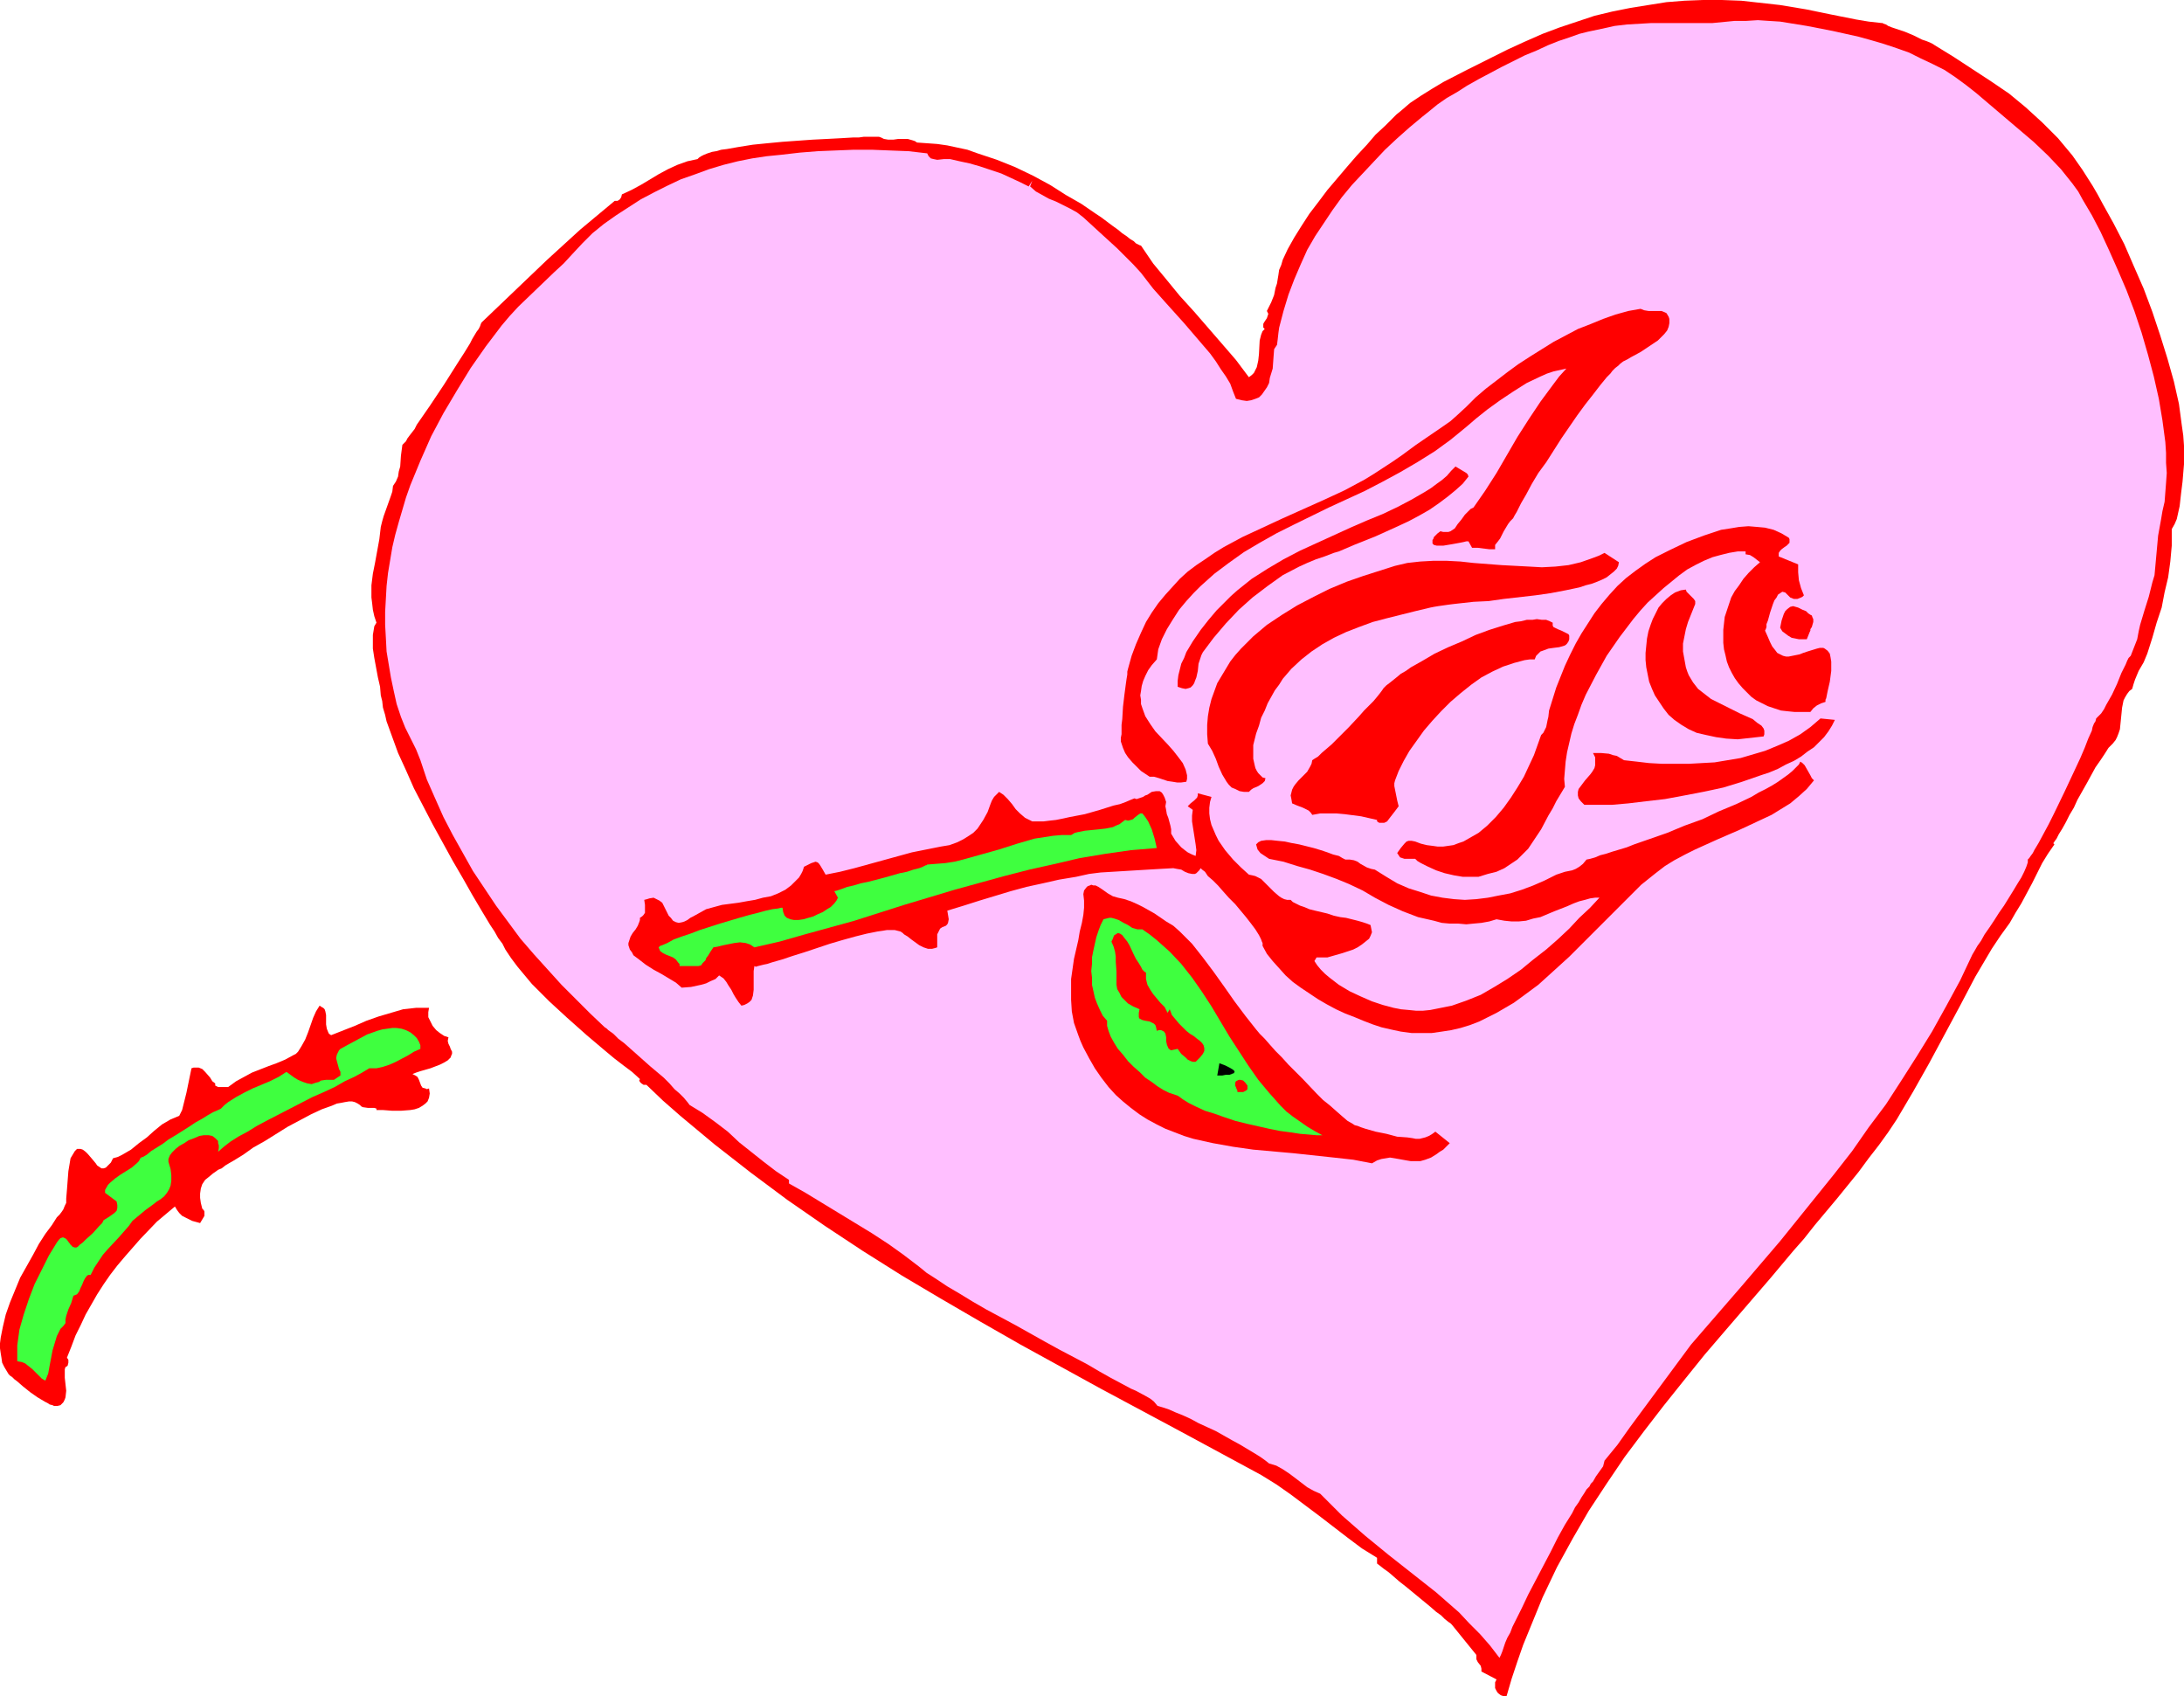 <?xml version="1.0" encoding="UTF-8" standalone="no"?>
<svg
   version="1.0"
   width="129.724mm"
   height="100.719mm"
   id="svg19"
   sodipodi:docname="Heart &amp; Rose 3.wmf"
   xmlns:inkscape="http://www.inkscape.org/namespaces/inkscape"
   xmlns:sodipodi="http://sodipodi.sourceforge.net/DTD/sodipodi-0.dtd"
   xmlns="http://www.w3.org/2000/svg"
   xmlns:svg="http://www.w3.org/2000/svg">
  <sodipodi:namedview
     id="namedview19"
     pagecolor="#ffffff"
     bordercolor="#000000"
     borderopacity="0.25"
     inkscape:showpageshadow="2"
     inkscape:pageopacity="0.0"
     inkscape:pagecheckerboard="0"
     inkscape:deskcolor="#d1d1d1"
     inkscape:document-units="mm" />
  <defs
     id="defs1">
    <pattern
       id="WMFhbasepattern"
       patternUnits="userSpaceOnUse"
       width="6"
       height="6"
       x="0"
       y="0" />
  </defs>
  <path
     style="fill:#ff0000;fill-opacity:1;fill-rule:evenodd;stroke:none"
     d="m 487.547,118.757 v 3.716 l -0.323,3.555 -0.485,3.555 -0.808,3.393 -0.646,3.393 -1.131,3.393 -0.97,3.393 -1.131,3.555 -0.808,1.939 -1.131,1.939 -0.808,1.939 -0.323,0.969 -0.323,1.131 -0.646,0.485 -0.485,0.646 -0.485,0.808 -0.323,0.646 -0.323,1.616 -0.162,1.616 -0.162,1.616 -0.162,1.616 -0.323,0.969 -0.323,0.808 -0.323,0.646 -0.646,0.808 -0.97,0.969 -0.808,1.293 -0.97,1.454 -1.131,1.616 -1.939,3.555 -2.101,3.716 -0.808,1.777 -0.97,1.616 -0.808,1.616 -0.808,1.454 -0.808,1.293 -0.485,0.969 -0.485,0.646 -0.162,0.323 h -0.162 l 0.323,0.323 -1.454,2.1 -1.293,2.1 -2.262,4.524 -2.424,4.524 -1.293,2.1 -1.293,2.262 -2.101,2.908 -1.939,2.908 -3.717,6.301 -3.394,6.463 -6.949,12.926 -3.555,6.301 -3.717,6.301 -1.939,2.908 -2.101,2.908 -2.262,2.908 -2.262,3.07 -4.848,5.978 -5.01,5.978 -2.424,3.07 -2.424,2.747 -5.01,5.978 -5.01,5.817 -5.01,5.817 -4.848,5.655 -4.686,5.817 -4.525,5.655 -4.363,5.655 -4.363,5.817 -4.04,5.978 -4.04,6.14 -3.555,6.14 -3.555,6.463 -1.616,3.393 -1.616,3.393 -1.454,3.555 -1.454,3.555 -1.454,3.555 -1.293,3.716 -1.293,3.878 -1.131,3.878 h -0.808 l -0.485,-0.162 -0.646,-0.485 -0.323,-0.485 -0.323,-0.646 v -0.646 -0.646 l 0.323,-0.646 -3.394,-1.777 v -0.646 l -0.162,-0.646 -0.646,-0.808 -0.162,-0.323 -0.162,-0.323 v -0.485 -0.485 l -5.494,-6.786 -0.162,-0.162 -0.162,-0.162 -0.485,-0.323 -0.808,-0.646 -0.808,-0.808 -1.131,-0.808 -1.293,-1.131 -2.747,-2.262 -2.747,-2.262 -1.454,-1.131 -1.293,-1.131 -1.131,-0.969 -1.131,-0.808 -0.808,-0.646 -0.646,-0.485 v -1.293 l -3.394,-2.1 -3.232,-2.424 -6.302,-4.847 -3.232,-2.424 -3.232,-2.424 -3.232,-2.262 -3.394,-2.1 -17.938,-9.694 -18.099,-9.694 -17.938,-9.856 -9.05,-5.17 -8.888,-5.17 -8.726,-5.17 -8.726,-5.494 -8.565,-5.655 -8.403,-5.817 -8.242,-6.14 -8.08,-6.301 -3.878,-3.232 -3.878,-3.231 -3.878,-3.393 -3.717,-3.555 h -0.646 l -0.485,-0.323 -0.323,-0.323 -0.162,-0.323 0.162,-0.323 -1.778,-1.616 -1.939,-1.454 -2.101,-1.616 -1.939,-1.616 -4.202,-3.555 -4.363,-3.878 -4.04,-3.716 -1.939,-1.939 -1.939,-1.939 -1.616,-1.939 -1.616,-1.939 -1.454,-1.939 -1.293,-1.939 -0.646,-1.293 -0.97,-1.293 -0.808,-1.454 -0.97,-1.454 -0.97,-1.616 -0.97,-1.616 -2.101,-3.555 -2.101,-3.716 -2.262,-3.878 -4.525,-8.24 -2.101,-4.039 -2.101,-4.039 -1.778,-4.039 -1.778,-3.878 -1.293,-3.555 -0.646,-1.777 -0.646,-1.777 -0.323,-1.454 -0.485,-1.616 -0.162,-1.454 -0.323,-1.293 -0.162,-1.939 -0.485,-2.1 -0.808,-4.363 -0.323,-2.1 v -2.1 -0.969 l 0.162,-0.969 0.162,-0.969 0.485,-0.808 -0.485,-1.454 -0.323,-1.454 -0.162,-1.454 -0.162,-1.293 v -2.747 l 0.323,-2.585 0.485,-2.424 0.97,-5.332 0.323,-2.747 0.323,-1.293 0.323,-1.131 1.616,-4.524 0.323,-0.969 0.162,-1.293 0.646,-0.969 0.485,-1.131 0.162,-1.131 0.323,-1.131 0.162,-2.424 0.323,-2.424 0.162,-0.162 0.323,-0.323 0.323,-0.323 0.323,-0.646 0.485,-0.646 1.131,-1.454 0.485,-0.969 1.454,-2.1 1.454,-2.1 3.232,-4.847 3.07,-4.847 1.454,-2.262 1.293,-2.1 0.485,-0.969 0.485,-0.808 0.485,-0.808 0.485,-0.646 0.323,-0.646 0.162,-0.485 0.162,-0.323 0.162,-0.162 7.272,-6.948 7.272,-6.948 7.434,-6.786 3.878,-3.231 3.878,-3.231 h 0.323 0.323 l 0.485,-0.323 0.323,-0.485 0.162,-0.646 2.101,-0.969 2.101,-1.131 4.04,-2.424 2.101,-1.131 2.101,-0.969 2.262,-0.808 2.262,-0.485 0.323,-0.323 0.485,-0.323 0.646,-0.323 0.808,-0.323 0.97,-0.323 0.97,-0.162 1.131,-0.323 1.293,-0.162 2.747,-0.485 3.07,-0.485 3.232,-0.323 3.394,-0.323 6.787,-0.485 3.232,-0.162 3.07,-0.162 2.747,-0.162 h 1.293 l 1.131,-0.162 h 1.131 0.97 0.646 0.646 l 0.485,0.162 0.646,0.323 0.97,0.162 h 1.131 l 1.131,-0.162 h 1.131 0.97 l 1.131,0.323 0.485,0.162 0.485,0.323 2.262,0.162 2.262,0.162 2.262,0.323 2.262,0.485 2.262,0.485 2.262,0.808 4.363,1.454 4.04,1.616 4.04,1.939 3.878,2.1 3.555,2.262 3.394,1.939 3.07,2.1 1.454,0.969 1.293,0.969 1.293,0.969 1.131,0.808 0.97,0.808 0.97,0.646 0.808,0.646 0.808,0.485 0.485,0.485 0.646,0.323 0.323,0.162 h 0.162 l 2.747,4.039 3.07,3.716 2.909,3.555 3.232,3.555 6.302,7.271 3.07,3.555 2.909,3.878 0.646,-0.485 0.485,-0.485 0.323,-0.646 0.323,-0.646 0.323,-1.454 0.162,-1.454 0.162,-3.07 0.323,-1.293 0.323,-0.808 0.485,-0.485 -0.323,-0.323 v -0.162 -0.646 l 0.162,-0.323 0.323,-0.485 0.323,-0.485 0.162,-0.485 0.162,-0.485 -0.162,-0.323 -0.162,-0.323 0.485,-0.969 0.485,-0.969 0.646,-1.616 0.323,-1.616 0.323,-0.969 0.162,-0.969 0.162,-0.969 0.162,-1.131 0.485,-1.131 0.323,-1.131 1.131,-2.424 1.454,-2.585 1.616,-2.585 1.778,-2.747 2.101,-2.747 1.939,-2.585 4.525,-5.332 2.101,-2.424 2.262,-2.424 1.939,-2.262 2.101,-1.939 1.778,-1.777 0.808,-0.808 0.808,-0.646 2.262,-1.939 2.424,-1.616 2.586,-1.616 2.424,-1.454 5.333,-2.747 5.171,-2.585 3.878,-1.939 3.878,-1.777 4.04,-1.777 3.878,-1.454 3.878,-1.293 3.878,-1.293 4.04,-0.969 4.04,-0.808 4.04,-0.646 4.04,-0.646 4.04,-0.323 L 382.345,0 h 4.202 l 4.363,0.162 4.363,0.485 4.363,0.485 5.818,0.969 5.494,1.131 5.656,1.131 2.909,0.485 2.909,0.323 h 0.162 l 0.323,0.162 0.485,0.162 0.485,0.323 0.808,0.323 0.97,0.323 1.939,0.646 1.939,0.808 1.939,0.969 0.97,0.323 0.808,0.323 0.646,0.323 0.485,0.323 4.202,2.585 4.202,2.747 4.202,2.747 4.04,2.747 3.717,3.07 3.717,3.393 1.778,1.777 1.778,1.777 1.616,1.939 1.616,1.939 1.131,1.616 1.131,1.616 1.131,1.777 1.131,1.777 1.131,1.939 1.131,2.1 2.424,4.363 2.424,4.686 2.101,4.847 2.262,5.17 1.939,5.17 1.778,5.332 1.616,5.17 1.454,5.17 1.131,5.009 0.323,2.424 0.323,2.424 0.323,2.262 0.162,2.262 v 2.1 2.1 l -0.162,1.939 -0.162,1.939 -0.162,1.293 -0.162,1.293 -0.162,1.454 -0.162,1.454 -0.323,1.454 -0.323,1.454 -0.485,1.131 z"
     id="path1" />
  <path
     style="fill:#ffbfff;fill-opacity:1;fill-rule:evenodd;stroke:none"
     d="m 479.79,143.478 -1.454,3.716 -0.162,0.162 -0.323,0.323 -0.323,0.646 -0.323,0.808 -0.485,0.969 -0.485,0.969 -0.97,2.424 -1.131,2.424 -1.293,2.262 -0.485,0.969 -0.646,0.969 -0.646,0.646 -0.485,0.485 -0.162,0.646 -0.323,0.485 -0.323,0.808 -0.162,0.808 -0.808,1.777 -0.808,2.1 -0.97,2.262 -1.131,2.424 -2.424,5.17 -2.424,5.009 -1.131,2.262 -1.131,2.1 -1.131,2.1 -0.485,0.808 -0.485,0.808 -0.323,0.646 -0.485,0.646 -0.323,0.485 -0.323,0.323 v 0.323 0.323 l -0.323,0.969 -0.485,1.131 -0.646,1.293 -0.808,1.293 -0.97,1.616 -2.101,3.393 -1.131,1.616 -1.131,1.777 -0.97,1.454 -1.131,1.616 -0.808,1.454 -0.808,1.131 -0.646,1.131 -0.485,0.808 -2.747,5.817 -3.07,5.655 -3.232,5.817 -3.394,5.494 -3.394,5.332 -3.555,5.494 -3.878,5.17 -3.717,5.332 -4.04,5.17 -4.04,5.009 -8.08,10.018 -8.565,10.018 -8.403,9.694 -3.07,3.555 -2.747,3.716 -5.494,7.432 -2.747,3.716 -2.747,3.716 -2.747,3.878 -2.909,3.555 -0.162,0.646 -0.162,0.646 -0.808,1.131 -0.808,1.131 -0.646,1.131 -0.485,0.485 -0.323,0.646 -0.646,0.646 -0.485,0.808 -0.646,0.969 -0.646,1.131 -0.808,1.131 -0.646,1.293 -1.616,2.585 -1.616,2.908 -1.616,3.231 -1.616,3.07 -3.394,6.463 -1.454,3.07 -1.454,2.908 -0.646,1.293 -0.485,1.293 -0.646,1.131 -0.485,1.131 -0.323,0.969 -0.323,0.969 -0.323,0.808 -0.323,0.646 -2.101,-2.747 -2.262,-2.585 -2.424,-2.424 -2.262,-2.424 -2.586,-2.262 -2.586,-2.262 -5.333,-4.201 -5.333,-4.201 -5.333,-4.363 -2.586,-2.262 -2.586,-2.262 -2.424,-2.424 -2.424,-2.424 -1.454,-0.646 -1.454,-0.808 -2.747,-2.1 -1.293,-0.969 -1.454,-0.969 -1.454,-0.808 -1.616,-0.485 -0.808,-0.646 -1.131,-0.808 -1.293,-0.808 -1.616,-0.969 -1.616,-0.969 -1.778,-0.969 -3.717,-2.1 -3.878,-1.777 -1.778,-0.969 -1.778,-0.808 -1.616,-0.646 -1.454,-0.646 -1.454,-0.485 -1.131,-0.323 -0.808,-0.969 -0.808,-0.646 -1.131,-0.646 -2.101,-1.131 -1.131,-0.485 -2.101,-1.131 -2.424,-1.293 -2.586,-1.454 -2.747,-1.616 -3.07,-1.616 -3.07,-1.616 -3.232,-1.777 -6.626,-3.716 -6.626,-3.555 -3.07,-1.777 -2.909,-1.777 -2.747,-1.616 -2.424,-1.616 -2.262,-1.454 -0.97,-0.808 -0.808,-0.646 -3.394,-2.585 -3.394,-2.424 -3.717,-2.424 -3.717,-2.262 -7.434,-4.524 -3.717,-2.262 -3.717,-2.1 v -0.808 l -2.909,-1.939 -2.747,-2.1 -5.494,-4.363 -2.586,-2.424 -2.747,-2.1 -2.909,-2.1 -2.909,-1.777 -0.485,-0.646 -0.808,-0.969 -0.97,-0.969 -1.131,-0.969 -1.131,-1.293 -1.293,-1.293 -3.07,-2.585 -1.454,-1.293 -2.909,-2.585 -1.454,-1.293 -1.293,-0.969 -1.131,-1.131 -1.131,-0.808 -0.323,-0.323 -0.485,-0.323 -3.232,-3.07 -3.232,-3.231 -3.232,-3.232 -3.07,-3.393 -3.07,-3.393 -3.07,-3.555 -2.747,-3.716 -2.747,-3.716 -2.586,-3.878 -2.586,-3.878 -2.262,-4.039 -2.262,-4.039 -2.101,-4.039 -1.939,-4.363 -1.778,-4.039 -1.454,-4.363 -0.97,-2.424 -2.424,-4.847 -0.97,-2.424 -0.97,-2.908 -0.646,-2.908 -0.646,-3.07 -0.485,-2.908 -0.485,-2.908 -0.162,-3.07 -0.162,-2.908 v -2.908 l 0.162,-2.908 0.162,-2.908 0.323,-2.908 0.485,-2.908 0.485,-2.908 0.646,-2.747 0.808,-2.908 0.808,-2.747 0.808,-2.747 0.97,-2.747 2.262,-5.494 2.424,-5.494 2.747,-5.17 3.07,-5.17 3.07,-5.009 3.394,-4.847 3.555,-4.686 1.778,-2.1 1.939,-2.1 4.04,-3.878 4.04,-3.878 2.101,-1.939 1.939,-2.1 2.262,-2.424 2.262,-2.262 2.586,-2.1 2.747,-1.939 2.747,-1.777 2.747,-1.777 3.07,-1.616 2.909,-1.454 3.07,-1.454 3.232,-1.131 3.07,-1.131 3.232,-0.969 3.232,-0.808 3.232,-0.646 3.232,-0.485 3.232,-0.323 4.202,-0.485 4.04,-0.323 4.04,-0.162 4.04,-0.162 h 4.04 l 4.04,0.162 4.202,0.162 4.202,0.485 0.323,0.646 0.485,0.485 0.646,0.162 0.808,0.162 1.454,-0.162 h 0.808 0.646 l 2.101,0.485 2.262,0.485 2.262,0.646 2.424,0.808 2.424,0.808 2.101,0.969 2.101,0.969 1.939,0.969 0.808,-1.293 -0.485,1.293 1.293,1.131 1.454,0.808 1.454,0.808 1.616,0.646 3.232,1.616 1.454,0.808 1.454,1.131 1.939,1.777 1.939,1.777 3.717,3.393 1.778,1.777 1.778,1.777 1.778,1.939 1.616,2.1 1.131,1.454 1.293,1.454 1.293,1.454 1.454,1.616 2.909,3.231 2.909,3.393 2.909,3.393 1.293,1.777 1.131,1.777 1.131,1.616 0.97,1.616 0.646,1.777 0.646,1.616 1.293,0.323 1.131,0.162 0.97,-0.162 0.97,-0.323 0.808,-0.323 0.646,-0.646 1.131,-1.616 0.485,-0.969 0.162,-1.131 0.646,-2.1 0.162,-2.262 0.162,-2.1 0.323,-0.485 0.323,-0.485 0.162,-1.293 0.162,-1.454 0.162,-1.131 0.97,-3.716 1.131,-3.716 1.293,-3.393 1.454,-3.393 1.454,-3.231 1.778,-3.07 1.939,-2.908 1.939,-2.908 2.101,-2.908 2.262,-2.747 2.424,-2.585 2.424,-2.585 2.586,-2.747 2.586,-2.424 2.909,-2.585 2.909,-2.424 1.616,-1.293 1.778,-1.454 2.101,-1.454 2.262,-1.293 2.262,-1.454 2.586,-1.454 5.171,-2.747 5.171,-2.585 2.747,-1.131 2.424,-1.131 2.424,-0.969 2.424,-0.808 2.262,-0.808 1.939,-0.485 3.07,-0.646 2.909,-0.646 2.747,-0.323 2.747,-0.162 2.747,-0.162 h 2.909 2.909 3.07 2.424 2.424 l 5.01,-0.485 h 2.586 l 2.586,-0.162 2.424,0.162 2.586,0.162 5.979,0.969 5.818,1.131 5.818,1.293 2.909,0.808 2.747,0.808 2.909,0.969 2.747,0.969 2.586,1.293 2.747,1.293 2.586,1.293 2.424,1.616 2.424,1.777 2.262,1.777 3.232,2.747 6.464,5.494 3.232,2.747 3.232,3.07 2.909,3.07 1.293,1.616 1.293,1.616 1.293,1.777 0.97,1.777 2.101,3.555 1.939,3.716 1.939,4.201 1.939,4.363 1.939,4.524 1.778,4.686 1.616,4.847 1.454,5.009 1.293,4.847 1.131,5.009 0.808,4.847 0.646,4.847 0.162,2.424 v 2.262 l 0.162,2.262 -0.162,2.262 -0.162,2.1 -0.162,2.1 -0.485,2.1 -0.323,1.939 -0.323,1.777 -0.323,1.777 -0.323,3.555 -0.323,3.555 -0.162,1.777 -0.485,1.616 -0.808,3.231 -0.97,3.07 -0.97,3.232 -0.323,1.454 z"
     id="path2" />
  <path
     style="fill:#ff0000;fill-opacity:1;fill-rule:evenodd;stroke:none"
     d="m 339.683,116.334 -0.646,0.646 -0.485,0.646 -0.97,1.616 -0.808,1.616 -0.485,0.646 -0.646,0.808 v 0.969 h -0.808 -0.485 l -1.293,-0.162 -1.293,-0.162 h -0.646 -0.646 l -0.808,-1.454 h -0.162 -0.323 l -0.646,0.162 -0.808,0.162 -1.778,0.323 -1.939,0.323 h -0.808 -0.646 l -0.646,-0.162 -0.323,-0.323 v -0.485 -0.323 l 0.162,-0.162 0.162,-0.485 0.323,-0.323 0.485,-0.485 0.646,-0.485 0.646,0.162 h 0.485 0.646 l 0.485,-0.162 0.485,-0.323 0.485,-0.323 0.646,-0.969 0.808,-0.969 0.808,-1.131 0.808,-0.808 0.485,-0.485 0.646,-0.323 2.586,-3.716 2.586,-4.039 4.686,-8.079 2.586,-4.039 2.586,-3.878 2.747,-3.716 1.454,-1.939 1.616,-1.777 -1.454,0.323 -1.454,0.323 -1.454,0.485 -1.454,0.646 -3.07,1.454 -3.07,1.939 -2.909,1.939 -2.909,2.1 -2.424,1.939 -1.131,0.969 -1.131,0.969 -3.555,2.908 -3.555,2.585 -3.878,2.424 -3.878,2.262 -3.878,2.1 -4.04,2.1 -8.08,3.716 -7.918,3.878 -3.878,1.939 -3.717,2.1 -3.555,2.1 -3.394,2.424 -3.232,2.424 -3.07,2.747 -1.616,1.616 -1.616,1.777 -1.616,1.939 -1.454,2.262 -1.293,2.1 -1.131,2.262 -0.808,2.262 -0.162,1.131 -0.162,1.131 -1.131,1.293 -0.808,1.131 -0.646,1.293 -0.485,1.131 -0.323,1.131 -0.162,1.131 -0.162,0.969 0.162,0.969 v 0.969 l 0.323,0.969 0.646,1.777 1.131,1.777 1.131,1.616 2.747,2.908 1.293,1.454 1.131,1.454 0.97,1.293 0.646,1.454 0.162,0.646 0.162,0.646 v 0.808 l -0.162,0.646 -1.131,0.162 h -0.97 l -0.97,-0.162 -1.131,-0.162 -0.97,-0.323 -0.97,-0.323 -1.131,-0.323 h -0.97 l -0.97,-0.646 -0.97,-0.646 -0.97,-0.969 -0.97,-0.969 -0.97,-1.131 -0.646,-0.969 -0.485,-1.131 -0.323,-0.969 -0.162,-0.485 v -0.808 l 0.162,-0.808 v -0.969 -1.131 l 0.162,-1.293 0.162,-2.747 0.323,-2.747 0.323,-2.424 0.162,-1.131 0.162,-0.969 v -0.646 l 0.162,-0.646 0.808,-2.908 0.97,-2.585 1.131,-2.585 1.131,-2.424 1.293,-2.1 1.454,-2.1 1.616,-1.939 1.616,-1.777 1.616,-1.777 1.778,-1.616 1.939,-1.454 1.939,-1.293 2.101,-1.454 2.101,-1.293 4.202,-2.262 4.525,-2.1 4.525,-2.1 4.686,-2.1 4.686,-2.1 4.525,-2.1 4.525,-2.424 2.101,-1.293 4.202,-2.747 2.101,-1.454 3.07,-2.262 3.07,-2.1 3.07,-2.1 1.616,-1.131 1.454,-1.293 2.101,-1.939 2.101,-2.1 2.262,-1.939 4.848,-3.716 2.424,-1.777 2.747,-1.777 2.586,-1.616 2.586,-1.616 2.747,-1.454 2.747,-1.454 2.909,-1.131 2.747,-1.131 2.747,-0.969 2.909,-0.808 2.747,-0.485 0.808,0.323 0.97,0.162 h 1.939 0.97 l 0.808,0.323 0.323,0.162 0.485,0.808 0.162,0.485 v 0.969 l -0.162,0.808 -0.323,0.808 -0.646,0.808 -0.646,0.646 -0.808,0.808 -1.939,1.293 -1.939,1.293 -2.101,1.131 -0.808,0.485 -0.97,0.485 -0.646,0.485 -0.485,0.485 -0.646,0.485 -0.646,0.646 -0.485,0.646 -0.808,0.808 -1.454,1.777 -1.616,2.1 -1.778,2.262 -1.778,2.424 -3.555,5.17 -3.394,5.332 -1.778,2.424 -1.454,2.424 -1.293,2.424 -1.131,1.939 -0.485,0.969 -0.485,0.969 -0.485,0.808 z"
     id="path3" />
  <path
     style="fill:#ff0000;fill-opacity:1;fill-rule:evenodd;stroke:none"
     d="m 329.664,106.962 -1.293,1.616 -1.616,1.454 -1.778,1.454 -1.939,1.454 -2.101,1.454 -2.262,1.293 -2.424,1.293 -2.424,1.131 -5.01,2.262 -4.848,1.939 -2.262,0.969 -1.131,0.485 -1.131,0.323 -2.101,0.808 -1.939,0.646 -1.939,0.808 -1.778,0.808 -3.717,1.939 -3.394,2.424 -3.394,2.585 -3.07,2.747 -2.909,3.07 -2.747,3.231 -2.424,3.232 -0.323,0.646 -0.162,0.485 -0.485,1.454 -0.162,1.616 -0.323,1.454 -0.323,0.808 -0.162,0.485 -0.323,0.485 -0.485,0.485 -0.485,0.162 -0.646,0.162 -0.808,-0.162 -0.97,-0.323 v -1.293 l 0.162,-1.293 0.323,-1.293 0.323,-1.293 0.646,-1.293 0.485,-1.293 1.454,-2.424 1.778,-2.585 1.778,-2.262 1.778,-2.1 1.778,-1.777 1.454,-1.454 1.454,-1.293 3.232,-2.585 3.555,-2.262 3.555,-2.1 3.717,-1.939 3.878,-1.777 7.434,-3.393 3.717,-1.616 3.555,-1.454 3.394,-1.616 3.07,-1.616 3.07,-1.777 1.293,-0.808 1.293,-0.969 1.131,-0.808 1.131,-0.969 0.97,-1.131 0.97,-0.969 0.808,0.485 0.808,0.485 0.808,0.485 0.323,0.323 z"
     id="path4" />
  <path
     style="fill:#ff0000;fill-opacity:1;fill-rule:evenodd;stroke:none"
     d="m 401.576,120.696 0.162,0.323 v 0.485 0.323 l -0.162,0.162 -0.485,0.485 -0.485,0.323 -0.646,0.485 -0.323,0.323 -0.323,0.485 v 0.485 0.323 l 4.363,1.777 v 1.777 l 0.162,1.777 0.485,1.777 0.646,1.616 -0.323,0.323 -0.323,0.162 -0.808,0.323 h -0.808 l -0.808,-0.323 -0.323,-0.323 -0.323,-0.323 -0.485,-0.485 -0.646,-0.162 -0.485,0.323 -0.485,0.323 -0.323,0.646 -0.485,0.646 -0.323,0.808 -0.646,1.939 -0.485,1.777 -0.323,0.808 v 0.646 l -0.162,0.485 -0.162,0.323 0.646,1.454 0.485,1.131 0.485,0.969 0.646,0.808 0.485,0.646 0.646,0.323 0.646,0.323 0.646,0.162 h 0.646 l 0.808,-0.162 1.616,-0.323 0.808,-0.323 0.97,-0.323 2.101,-0.646 0.646,-0.162 h 0.808 l 0.323,0.162 0.646,0.485 0.485,0.646 0.162,0.808 0.162,0.969 v 0.969 1.131 l -0.323,2.424 -0.485,2.1 -0.162,0.808 -0.162,0.808 -0.162,0.323 v 0.162 0.323 l -0.97,0.323 -0.97,0.485 -0.808,0.646 -0.646,0.808 h -1.778 -1.778 l -1.616,-0.162 -1.454,-0.162 -1.454,-0.485 -1.454,-0.485 -1.293,-0.646 -1.293,-0.646 -1.131,-0.808 -0.97,-0.969 -0.97,-0.969 -0.97,-1.131 -0.808,-1.131 -0.646,-1.131 -0.646,-1.293 -0.485,-1.293 -0.323,-1.454 -0.323,-1.293 -0.162,-1.454 v -1.454 -1.454 l 0.162,-1.454 0.162,-1.454 0.485,-1.454 0.485,-1.454 0.485,-1.454 0.808,-1.454 0.97,-1.293 0.97,-1.454 1.131,-1.293 1.293,-1.293 1.293,-1.131 -1.454,-1.131 -0.808,-0.485 -0.97,-0.162 v -0.646 0 h -1.778 l -1.939,0.323 -1.939,0.485 -1.778,0.485 -1.939,0.808 -1.939,0.969 -1.778,0.969 -1.778,1.293 -1.778,1.454 -1.778,1.454 -1.778,1.616 -1.778,1.616 -1.616,1.777 -1.616,1.939 -3.07,4.039 -2.909,4.201 -2.424,4.363 -2.262,4.363 -0.97,2.262 -0.808,2.262 -0.808,2.1 -0.646,2.1 -0.485,2.1 -0.485,2.1 -0.323,2.1 -0.162,1.939 -0.162,1.939 0.162,1.777 -1.939,3.231 -0.808,1.616 -0.97,1.616 -1.616,3.07 -1.939,2.908 -0.97,1.454 -1.131,1.131 -1.293,1.293 -1.454,0.969 -1.454,0.969 -1.778,0.808 -1.939,0.485 -2.101,0.646 h -1.616 -1.939 l -1.939,-0.323 -2.101,-0.485 -1.939,-0.646 -1.778,-0.808 -1.616,-0.808 -0.808,-0.485 -0.485,-0.485 h -2.424 l -0.485,-0.162 -0.485,-0.162 -0.323,-0.485 -0.323,-0.485 0.808,-1.131 0.808,-0.969 0.485,-0.485 0.485,-0.162 h 0.646 l 0.808,0.162 1.293,0.485 1.293,0.323 1.293,0.162 1.131,0.162 h 1.293 l 1.131,-0.162 1.131,-0.162 1.293,-0.485 0.97,-0.323 1.131,-0.646 2.262,-1.293 1.939,-1.616 1.939,-1.939 1.778,-2.1 1.616,-2.262 1.454,-2.262 1.454,-2.424 1.131,-2.424 1.131,-2.424 0.808,-2.262 0.808,-2.262 0.485,-0.485 0.323,-0.646 0.323,-0.646 0.162,-0.808 0.162,-0.808 0.162,-0.646 0.162,-1.454 1.616,-5.17 0.97,-2.424 0.97,-2.424 1.131,-2.424 1.293,-2.585 1.293,-2.262 1.454,-2.262 1.454,-2.262 1.616,-2.1 1.778,-2.1 1.778,-1.939 1.939,-1.777 2.101,-1.616 2.262,-1.616 2.262,-1.454 1.616,-0.808 1.616,-0.808 3.717,-1.777 3.878,-1.454 1.939,-0.646 1.939,-0.646 2.101,-0.323 1.939,-0.323 2.101,-0.162 1.939,0.162 1.778,0.162 1.939,0.485 1.778,0.808 z"
     id="path5" />
  <path
     style="fill:#ff0000;fill-opacity:1;fill-rule:evenodd;stroke:none"
     d="m 363.438,126.19 -0.162,0.808 -0.323,0.646 -0.646,0.646 -0.808,0.646 -0.808,0.646 -0.97,0.485 -1.131,0.485 -1.293,0.485 -1.293,0.323 -1.454,0.485 -3.07,0.646 -3.394,0.646 -3.394,0.485 -7.11,0.808 -3.394,0.485 -3.394,0.162 -2.909,0.323 -1.454,0.162 -1.293,0.162 -1.131,0.162 -1.131,0.162 -0.97,0.162 -0.808,0.162 -3.394,0.808 -3.232,0.808 -3.232,0.808 -3.07,0.808 -3.07,1.131 -2.909,1.131 -2.747,1.293 -2.586,1.454 -2.424,1.616 -2.262,1.777 -2.262,2.1 -1.939,2.262 -0.808,1.293 -0.97,1.293 -0.808,1.454 -0.808,1.454 -0.646,1.616 -0.808,1.616 -0.485,1.777 -0.646,1.777 -0.323,1.293 -0.323,1.293 v 1.454 1.616 l 0.323,1.454 0.162,0.646 0.323,0.646 0.323,0.485 0.485,0.485 0.485,0.485 0.646,0.162 -0.162,0.646 -0.485,0.485 -0.97,0.646 -1.131,0.485 -0.485,0.323 -0.485,0.485 h -1.131 l -0.97,-0.162 -0.97,-0.485 -0.808,-0.323 -0.646,-0.646 -0.485,-0.646 -0.97,-1.616 -0.808,-1.777 -0.646,-1.777 -0.808,-1.777 -0.97,-1.616 -0.162,-2.1 v -2.1 l 0.162,-1.939 0.323,-1.939 0.485,-1.939 0.646,-1.777 0.646,-1.777 0.97,-1.616 0.97,-1.616 0.97,-1.616 1.131,-1.454 1.293,-1.454 1.454,-1.454 1.293,-1.293 3.07,-2.585 3.394,-2.262 3.394,-2.1 3.717,-1.939 3.555,-1.777 3.878,-1.616 3.717,-1.293 3.555,-1.131 3.555,-1.131 2.747,-0.646 2.909,-0.323 2.909,-0.162 h 3.07 l 3.07,0.162 2.909,0.323 6.302,0.485 3.07,0.162 3.07,0.162 2.909,0.162 3.07,-0.162 2.909,-0.323 2.747,-0.646 2.747,-0.969 1.293,-0.485 1.293,-0.646 z"
     id="path6" />
  <path
     style="fill:#ff0000;fill-opacity:1;fill-rule:evenodd;stroke:none"
     d="m 395.92,165.291 -2.909,0.323 -2.909,0.323 -2.586,-0.162 -2.262,-0.323 -2.262,-0.485 -2.101,-0.485 -1.778,-0.808 -1.616,-0.969 -1.616,-1.131 -1.293,-1.131 -1.131,-1.454 -0.97,-1.454 -0.97,-1.454 -0.646,-1.454 -0.646,-1.616 -0.323,-1.616 -0.323,-1.616 -0.162,-1.616 v -1.616 l 0.162,-1.616 0.162,-1.616 0.323,-1.616 0.485,-1.454 0.485,-1.293 0.646,-1.293 0.646,-1.293 0.808,-0.969 0.97,-0.969 0.97,-0.808 0.97,-0.646 1.293,-0.485 1.131,-0.162 0.162,0.485 0.485,0.485 0.323,0.323 0.485,0.485 0.323,0.323 0.323,0.485 v 0.646 l -0.323,0.808 -0.646,1.616 -0.646,1.616 -0.485,1.616 -0.323,1.616 -0.323,1.616 v 1.777 l 0.323,1.777 0.323,1.777 0.323,0.969 0.323,0.808 0.97,1.616 1.131,1.454 1.454,1.131 1.454,1.131 1.616,0.808 3.232,1.616 1.616,0.808 1.454,0.646 1.454,0.646 0.97,0.808 0.97,0.646 0.485,0.646 0.162,0.485 v 0.808 z"
     id="path7" />
  <path
     style="fill:#ff0000;fill-opacity:1;fill-rule:evenodd;stroke:none"
     d="m 405.616,143.478 h -0.97 -0.808 l -0.808,-0.162 -0.808,-0.162 -0.808,-0.485 -0.646,-0.485 -0.646,-0.485 -0.485,-0.808 0.323,-1.616 0.485,-1.454 0.323,-0.646 0.485,-0.485 0.646,-0.485 0.646,-0.162 1.131,0.323 0.97,0.485 0.808,0.323 0.485,0.485 0.485,0.323 0.323,0.162 0.162,0.485 0.162,0.323 v 0.323 0.323 l -0.323,1.131 -0.323,0.485 v 0.323 l -0.162,0.323 -0.323,0.808 z"
     id="path8" />
  <path
     style="fill:#ff0000;fill-opacity:1;fill-rule:evenodd;stroke:none"
     d="m 348.571,139.762 v 0.323 0.323 l 0.162,0.323 0.323,0.162 0.646,0.323 0.808,0.323 0.646,0.323 0.646,0.323 0.323,0.162 0.162,0.323 v 0.323 0.485 l -0.162,0.485 -0.323,0.485 -0.323,0.323 -0.323,0.162 -1.131,0.323 -1.293,0.162 -1.131,0.162 -1.293,0.485 -0.485,0.162 -0.485,0.485 -0.485,0.485 -0.323,0.808 h -1.131 l -1.131,0.162 -2.424,0.646 -2.424,0.808 -2.424,1.131 -2.424,1.293 -2.262,1.616 -2.424,1.939 -2.262,1.939 -2.101,2.1 -1.939,2.1 -1.939,2.262 -1.616,2.262 -1.616,2.262 -1.293,2.262 -1.131,2.262 -0.808,2.1 -0.162,0.646 v 0.646 l 0.323,1.616 0.323,1.616 0.162,0.646 0.162,0.646 -0.485,0.646 -0.485,0.646 -1.131,1.454 -0.485,0.646 -0.646,0.323 h -0.323 -0.485 -0.323 l -0.485,-0.323 v -0.323 l -3.555,-0.808 -3.717,-0.485 -1.778,-0.162 h -1.778 -1.939 l -1.778,0.323 -0.323,-0.485 -0.485,-0.485 -1.293,-0.646 -1.293,-0.485 -1.131,-0.485 -0.162,-0.969 -0.162,-0.808 0.162,-0.646 0.162,-0.646 0.323,-0.646 0.323,-0.485 0.808,-0.969 1.939,-1.939 0.646,-1.131 0.323,-0.646 0.162,-0.808 0.485,-0.323 0.808,-0.485 0.808,-0.808 1.131,-0.969 1.131,-0.969 1.131,-1.131 2.586,-2.585 2.424,-2.585 1.131,-1.293 1.131,-1.131 0.97,-0.969 0.808,-0.969 0.646,-0.808 0.485,-0.646 0.323,-0.485 0.646,-0.646 0.646,-0.485 0.808,-0.646 0.808,-0.646 0.97,-0.808 1.131,-0.646 1.131,-0.808 2.586,-1.454 2.747,-1.616 3.07,-1.454 3.07,-1.293 3.07,-1.454 3.07,-1.131 3.07,-0.969 2.747,-0.808 1.293,-0.162 1.293,-0.323 h 1.293 l 0.97,-0.162 1.131,0.162 h 0.97 l 0.808,0.323 z"
     id="path9" />
  <path
     style="fill:#ff0000;fill-opacity:1;fill-rule:evenodd;stroke:none"
     d="m 411.918,161.575 -0.646,1.293 -0.808,1.293 -0.97,1.293 -1.131,1.131 -1.131,1.131 -1.454,0.969 -1.454,1.131 -1.616,0.969 -1.778,0.808 -1.778,0.969 -1.939,0.808 -1.939,0.646 -4.202,1.454 -4.202,1.293 -4.525,0.969 -4.202,0.808 -4.363,0.808 -4.202,0.485 -4.04,0.485 -3.717,0.323 h -1.616 -1.616 -2.909 l -0.808,-0.808 -0.485,-0.646 -0.162,-0.646 v -0.808 l 0.162,-0.646 0.485,-0.646 0.97,-1.293 1.131,-1.293 0.485,-0.646 0.485,-0.808 0.162,-0.646 v -0.969 -0.808 l -0.485,-0.969 h 1.778 l 1.778,0.162 0.97,0.323 0.808,0.162 0.808,0.485 0.808,0.485 2.909,0.323 2.747,0.323 2.909,0.162 h 2.909 3.07 l 2.909,-0.162 2.909,-0.162 2.909,-0.485 2.909,-0.485 2.747,-0.808 2.747,-0.808 2.747,-1.131 2.586,-1.131 2.586,-1.454 2.262,-1.616 2.262,-1.939 z"
     id="path10" />
  <path
     style="fill:#ff0000;fill-opacity:1;fill-rule:evenodd;stroke:none"
     d="m 407.232,175.147 -1.616,1.939 -1.778,1.616 -1.939,1.616 -2.101,1.293 -2.101,1.293 -2.424,1.131 -4.848,2.262 -4.848,2.1 -5.01,2.262 -2.262,1.131 -2.424,1.293 -2.101,1.293 -2.101,1.616 -3.232,2.585 -3.07,3.07 -3.232,3.232 -3.232,3.231 -6.626,6.625 -3.555,3.231 -3.394,3.07 -3.717,2.747 -1.778,1.293 -1.939,1.131 -1.939,1.131 -1.939,0.969 -1.939,0.969 -2.101,0.808 -2.101,0.646 -2.101,0.485 -2.101,0.323 -2.262,0.323 h -2.262 -2.262 l -2.424,-0.323 -2.262,-0.485 -2.101,-0.485 -1.939,-0.646 -2.101,-0.808 -1.939,-0.808 -2.101,-0.808 -2.101,-0.969 -2.101,-1.131 -1.939,-1.131 -1.939,-1.293 -1.939,-1.293 -1.778,-1.293 -1.616,-1.454 -1.454,-1.616 -1.454,-1.616 -1.293,-1.616 -0.97,-1.777 v -0.323 -0.323 l -0.162,-0.323 -0.162,-0.485 -0.485,-0.969 -0.808,-1.293 -0.97,-1.293 -1.131,-1.454 -2.424,-2.908 -1.454,-1.454 -1.293,-1.454 -1.131,-1.293 -1.131,-1.131 -1.131,-0.969 -0.646,-0.969 -0.646,-0.485 -0.162,-0.162 -0.162,-0.162 -0.323,0.485 -0.323,0.323 -0.323,0.323 -0.323,0.162 h -0.646 l -0.808,-0.162 -0.808,-0.323 -0.808,-0.485 -0.97,-0.162 -0.808,-0.162 -2.909,0.162 -2.747,0.162 -5.333,0.323 -5.333,0.323 -2.586,0.323 -2.909,0.646 -3.878,0.646 -3.555,0.808 -3.717,0.808 -3.555,0.969 -6.949,2.1 -3.555,1.131 -3.717,1.131 0.162,0.969 0.162,0.969 -0.162,0.808 -0.162,0.323 -0.323,0.323 -0.808,0.323 -0.485,0.323 -0.323,0.646 -0.323,0.646 v 1.454 0.808 0.646 l -0.485,0.162 -0.646,0.162 h -0.97 l -0.97,-0.323 -0.97,-0.485 -1.778,-1.293 -0.808,-0.646 -0.808,-0.485 -0.323,-0.323 -0.485,-0.323 -0.646,-0.162 -0.646,-0.162 h -1.778 l -0.97,0.162 -1.131,0.162 -2.424,0.485 -2.586,0.646 -2.909,0.808 -2.747,0.808 -5.818,1.939 -2.586,0.808 -2.424,0.808 -1.131,0.323 -1.131,0.323 -0.97,0.323 -0.808,0.162 -0.646,0.162 -0.646,0.162 -0.485,0.162 -0.323,-0.162 -0.162,1.131 v 1.454 2.747 l -0.162,1.293 -0.162,0.485 -0.162,0.485 -0.485,0.485 -0.485,0.323 -0.646,0.323 -0.646,0.162 -0.646,-0.808 -0.646,-0.969 -0.485,-0.808 -0.485,-0.969 -0.646,-0.969 -0.485,-0.808 -0.646,-0.808 -0.97,-0.646 -0.808,0.808 -1.131,0.485 -0.97,0.485 -1.131,0.323 -2.262,0.485 -2.101,0.162 -1.293,-1.131 -1.616,-0.969 -1.616,-0.969 -1.778,-0.969 -1.778,-1.131 -1.454,-1.131 -1.293,-0.969 -0.323,-0.646 -0.485,-0.646 -0.162,-0.485 -0.162,-0.485 v -0.485 l 0.162,-0.485 0.323,-0.969 0.485,-0.808 0.646,-0.808 0.485,-0.808 0.323,-0.808 0.162,-0.485 v -0.485 l 0.485,-0.323 0.323,-0.323 0.323,-0.485 v -0.646 -1.131 l -0.162,-1.131 0.646,-0.162 0.485,-0.162 0.97,-0.162 0.646,0.323 0.646,0.323 0.646,0.485 0.323,0.646 0.808,1.616 0.323,0.646 0.485,0.485 0.485,0.646 0.646,0.323 0.646,0.162 0.808,-0.162 0.485,-0.162 0.646,-0.323 0.646,-0.485 0.646,-0.323 1.454,-0.808 1.454,-0.808 1.778,-0.485 1.778,-0.485 3.717,-0.485 1.778,-0.323 1.939,-0.323 1.778,-0.485 1.778,-0.323 1.616,-0.646 1.616,-0.808 1.293,-0.969 1.131,-1.131 0.646,-0.646 0.485,-0.808 0.323,-0.646 0.323,-0.969 0.646,-0.323 0.646,-0.323 0.323,-0.162 0.485,-0.162 0.485,-0.162 0.485,0.162 0.323,0.323 0.323,0.485 0.485,0.808 0.646,1.131 3.232,-0.646 3.232,-0.808 6.464,-1.777 6.464,-1.777 3.232,-0.646 3.232,-0.646 1.939,-0.323 1.778,-0.646 1.293,-0.646 1.293,-0.808 0.97,-0.646 0.97,-0.969 0.646,-0.969 0.646,-0.969 0.97,-1.777 0.646,-1.777 0.323,-0.808 0.485,-0.808 0.485,-0.485 0.646,-0.646 0.97,0.646 0.97,0.969 0.97,1.131 0.808,1.131 0.97,0.969 1.131,0.969 0.97,0.485 0.646,0.323 h 0.646 0.808 1.131 l 1.293,-0.162 1.454,-0.162 1.616,-0.323 1.454,-0.323 3.394,-0.646 3.394,-0.969 3.07,-0.969 1.454,-0.323 1.293,-0.485 1.131,-0.485 0.808,-0.323 0.485,0.162 0.485,-0.162 0.97,-0.323 0.485,-0.323 0.485,-0.162 0.97,-0.646 0.97,-0.162 h 0.485 0.323 l 0.485,0.323 0.323,0.485 0.323,0.646 0.323,0.969 -0.162,0.969 0.162,0.808 0.162,0.969 0.323,0.808 0.485,1.777 0.162,0.808 v 0.969 l 0.97,1.616 1.293,1.454 0.808,0.646 0.646,0.485 0.97,0.485 0.808,0.323 0.162,-1.293 -0.162,-1.293 -0.808,-5.17 v -1.293 l 0.162,-1.293 -1.131,-0.808 0.646,-0.646 0.808,-0.646 0.646,-0.646 0.162,-0.485 v -0.485 l 3.07,0.808 -0.323,1.131 -0.162,1.293 v 1.293 l 0.162,1.293 0.323,1.293 0.485,1.131 0.485,1.131 0.646,1.293 1.454,2.1 1.778,2.1 1.778,1.777 1.778,1.616 0.808,0.162 0.646,0.162 0.646,0.323 0.646,0.323 0.97,0.969 1.939,1.939 1.131,0.969 0.485,0.323 0.646,0.323 0.646,0.162 h 0.808 l 0.485,0.485 0.646,0.323 0.97,0.485 0.97,0.323 1.131,0.485 1.293,0.323 2.747,0.646 1.454,0.485 1.454,0.323 1.293,0.162 1.293,0.323 1.293,0.323 1.131,0.323 0.97,0.323 0.808,0.323 0.162,0.808 0.162,0.808 -0.323,0.808 -0.323,0.646 -0.808,0.646 -0.808,0.646 -0.97,0.646 -0.97,0.485 -2.424,0.808 -2.262,0.646 -1.131,0.323 h -0.808 -1.616 l -0.485,0.808 0.646,0.969 0.808,0.969 0.97,0.969 0.97,0.808 2.101,1.616 2.424,1.454 2.424,1.131 2.586,1.131 2.424,0.808 2.424,0.646 1.616,0.323 1.778,0.162 1.616,0.162 h 1.616 l 1.616,-0.162 1.616,-0.323 1.616,-0.323 1.616,-0.323 3.232,-1.131 3.232,-1.293 3.07,-1.777 2.909,-1.777 3.07,-2.1 2.747,-2.262 2.909,-2.262 2.586,-2.262 2.586,-2.424 2.262,-2.424 2.424,-2.262 2.101,-2.262 h -0.97 l -1.131,0.162 -1.131,0.323 -1.293,0.323 -1.293,0.485 -1.454,0.646 -2.909,1.131 -3.07,1.293 -1.616,0.323 -1.616,0.485 -1.616,0.162 h -1.616 l -1.616,-0.162 -1.778,-0.323 -1.616,0.485 -1.778,0.323 -1.778,0.162 -1.616,0.162 -1.778,-0.162 h -1.939 l -1.778,-0.162 -1.778,-0.485 -3.555,-0.808 -3.394,-1.293 -3.232,-1.454 -3.07,-1.616 -2.747,-1.616 -3.07,-1.454 -2.747,-1.131 -3.07,-1.131 -2.909,-0.969 -2.909,-0.808 -3.07,-0.969 -3.232,-0.646 -0.97,-0.646 -0.97,-0.646 -0.646,-0.808 -0.323,-1.131 0.162,-0.162 0.323,-0.323 0.646,-0.323 1.131,-0.162 h 1.131 l 1.454,0.162 1.616,0.162 1.454,0.323 1.778,0.323 3.232,0.808 1.616,0.485 1.454,0.485 1.293,0.485 1.293,0.323 0.808,0.485 0.646,0.323 h 0.97 l 0.97,0.162 0.808,0.323 0.646,0.485 1.454,0.808 0.97,0.323 0.808,0.162 2.586,1.616 2.424,1.454 2.586,1.131 2.586,0.808 2.424,0.808 2.586,0.485 2.586,0.323 2.424,0.162 2.586,-0.162 2.586,-0.323 2.424,-0.485 2.586,-0.485 2.586,-0.808 2.586,-0.969 2.586,-1.131 2.586,-1.293 0.97,-0.323 0.97,-0.323 1.616,-0.323 0.808,-0.323 0.808,-0.485 0.808,-0.646 0.808,-0.969 0.808,-0.162 1.131,-0.323 1.131,-0.485 1.293,-0.323 1.454,-0.485 1.616,-0.485 1.616,-0.485 1.616,-0.646 3.717,-1.293 3.717,-1.293 3.878,-1.616 4.04,-1.454 3.717,-1.777 3.878,-1.616 3.394,-1.616 1.616,-0.969 1.616,-0.808 1.454,-0.808 1.293,-0.808 1.131,-0.808 1.131,-0.808 0.97,-0.808 0.808,-0.808 0.646,-0.646 0.323,-0.646 0.485,0.323 0.485,0.485 0.646,1.131 0.646,1.131 0.323,0.646 z"
     id="path11" />
  <path
     style="fill:#3fff3f;fill-opacity:1;fill-rule:evenodd;stroke:none"
     d="m 259.691,190.335 -5.818,0.485 -5.656,0.808 -5.818,0.969 -5.494,1.293 -5.818,1.293 -5.656,1.454 -11.15,3.07 -11.312,3.393 -11.15,3.555 -11.15,3.07 -5.656,1.616 -5.656,1.293 -0.485,-0.323 -0.485,-0.323 -0.97,-0.323 -1.293,-0.162 -1.293,0.162 -2.424,0.485 -1.293,0.323 -0.97,0.162 -0.646,0.969 -0.485,0.808 -0.485,0.646 -0.162,0.485 -0.323,0.323 -0.323,0.323 -0.323,0.485 -0.646,0.162 h -3.07 -1.131 v -0.485 l -0.323,-0.323 -0.485,-0.646 -0.646,-0.485 -0.808,-0.323 -0.808,-0.323 -0.646,-0.323 -0.646,-0.485 -0.323,-0.808 0.323,-0.323 0.485,-0.162 1.131,-0.485 1.454,-0.808 1.778,-0.646 1.939,-0.646 2.101,-0.808 4.525,-1.454 4.363,-1.293 2.262,-0.646 1.939,-0.485 1.778,-0.485 1.454,-0.323 1.293,-0.162 0.646,-0.162 h 0.323 l 0.162,0.969 0.323,0.808 0.485,0.485 0.808,0.323 0.808,0.162 h 0.97 l 1.131,-0.162 1.131,-0.323 1.131,-0.323 0.97,-0.485 1.131,-0.485 0.97,-0.646 0.808,-0.485 0.808,-0.808 0.485,-0.646 0.323,-0.646 -0.808,-1.454 0.646,-0.162 0.97,-0.323 1.293,-0.485 1.454,-0.323 1.616,-0.485 1.616,-0.323 3.717,-0.969 3.394,-0.969 1.616,-0.323 1.454,-0.485 1.293,-0.323 0.808,-0.323 0.646,-0.323 h 0.162 l 0.162,-0.162 1.939,-0.162 2.101,-0.162 2.101,-0.323 1.939,-0.485 4.04,-1.131 4.04,-1.131 4.04,-1.293 3.878,-1.131 2.101,-0.323 2.101,-0.323 1.939,-0.162 h 2.101 l 0.808,-0.485 0.646,-0.162 1.616,-0.323 1.616,-0.162 1.616,-0.162 1.454,-0.162 1.616,-0.323 0.646,-0.323 0.808,-0.323 0.646,-0.485 0.646,-0.485 0.646,0.162 0.646,-0.162 0.485,-0.162 0.323,-0.323 0.808,-0.646 0.485,-0.323 h 0.485 l 0.646,0.808 0.646,0.969 0.808,1.777 0.646,2.1 z"
     id="path12" />
  <path
     style="fill:#ff0000;fill-opacity:1;fill-rule:evenodd;stroke:none"
     d="m 322.23,253.996 3.232,2.585 -0.808,0.808 -0.646,0.646 -0.808,0.485 -0.646,0.485 -1.293,0.808 -1.293,0.485 -1.131,0.323 h -0.97 -1.131 l -0.97,-0.162 -1.778,-0.323 -1.939,-0.323 -0.97,0.162 -0.97,0.162 -0.97,0.323 -1.131,0.646 -4.202,-0.808 -4.363,-0.485 -4.525,-0.485 -4.525,-0.485 -9.05,-0.808 -4.525,-0.646 -4.525,-0.808 -4.363,-0.969 -2.101,-0.646 -2.101,-0.808 -2.101,-0.808 -1.939,-0.969 -2.101,-1.131 -1.778,-1.131 -1.939,-1.454 -1.778,-1.454 -1.616,-1.454 -1.616,-1.777 -1.616,-2.1 -1.454,-2.1 -1.293,-2.262 -1.293,-2.424 -0.646,-1.454 -0.485,-1.293 -0.97,-2.747 -0.485,-2.585 -0.162,-2.585 v -2.424 -2.262 l 0.323,-2.262 0.323,-2.262 0.485,-2.1 0.485,-2.1 0.323,-1.939 0.485,-1.939 0.323,-1.777 0.162,-1.616 v -1.616 l -0.162,-1.454 0.162,-0.808 0.485,-0.646 0.323,-0.323 0.485,-0.162 0.323,-0.162 0.485,0.162 h 0.485 l 0.646,0.323 0.97,0.646 1.131,0.808 1.131,0.646 1.131,0.323 1.454,0.323 1.454,0.485 1.454,0.646 1.293,0.646 2.586,1.454 2.586,1.777 1.616,0.969 1.454,1.293 1.293,1.293 1.454,1.454 2.424,3.07 2.424,3.232 2.424,3.393 2.262,3.231 2.424,3.232 2.424,3.07 0.808,0.969 1.131,1.131 1.131,1.293 1.293,1.454 1.454,1.454 1.454,1.616 3.232,3.231 3.07,3.232 1.454,1.454 1.616,1.293 1.454,1.293 1.293,1.131 1.131,0.969 1.131,0.646 0.485,0.323 0.646,0.162 0.808,0.323 0.97,0.323 2.262,0.646 2.424,0.485 2.424,0.646 2.262,0.162 1.131,0.162 0.808,0.162 h 0.808 l 0.646,-0.162 0.646,-0.162 0.808,-0.323 0.808,-0.485 z"
     id="path13" />
  <path
     style="fill:#3fff3f;fill-opacity:1;fill-rule:evenodd;stroke:none"
     d="m 256.459,208.593 1.616,1.131 1.616,1.293 1.454,1.293 1.454,1.293 2.586,2.747 2.424,3.07 2.262,3.232 2.101,3.231 4.04,6.786 2.101,3.232 2.101,3.231 2.262,3.232 2.424,2.908 2.586,2.908 1.293,1.293 1.454,1.131 1.616,1.131 1.616,1.131 1.616,0.969 1.778,0.969 h -1.293 l -1.778,-0.162 -1.939,-0.162 -2.101,-0.323 -2.424,-0.323 -2.424,-0.485 -5.01,-1.131 -2.586,-0.646 -2.424,-0.808 -2.262,-0.808 -2.101,-0.646 -2.101,-0.969 -1.616,-0.808 -1.293,-0.808 -0.646,-0.485 -0.485,-0.323 -0.97,-0.323 -0.97,-0.323 -1.293,-0.646 -1.293,-0.808 -1.293,-0.969 -1.454,-0.969 -1.293,-1.293 -1.293,-1.131 -1.293,-1.293 -1.131,-1.454 -1.131,-1.293 -0.808,-1.293 -0.808,-1.454 -0.485,-1.293 -0.323,-1.131 V 229.113 l -0.97,-1.131 -0.646,-1.293 -0.646,-1.454 -0.485,-1.293 -0.323,-1.454 -0.323,-1.454 v -1.616 l -0.162,-1.454 0.162,-1.616 v -1.454 l 0.323,-1.616 0.323,-1.454 0.323,-1.454 0.485,-1.454 0.485,-1.293 0.646,-1.293 0.646,-0.162 0.646,-0.162 h 0.485 l 0.646,0.162 0.97,0.323 1.131,0.646 0.97,0.485 0.97,0.646 1.131,0.323 h 0.485 z"
     id="path14" />
  <path
     style="fill:#ff0000;fill-opacity:1;fill-rule:evenodd;stroke:none"
     d="m 257.267,218.287 v 0.646 0.808 l 0.323,1.293 0.646,1.131 0.646,0.969 0.808,0.969 0.808,0.969 0.97,0.969 0.646,1.293 0.485,-0.808 0.485,1.293 0.808,0.969 0.808,0.969 0.808,0.808 0.808,0.808 0.808,0.646 0.808,0.485 0.808,0.646 0.646,0.485 0.485,0.485 0.323,0.485 0.162,0.646 v 0.646 l -0.323,0.646 -0.646,0.808 -0.485,0.485 -0.485,0.485 h -0.646 l -0.485,-0.162 -0.646,-0.323 -0.485,-0.485 -0.97,-0.808 -0.808,-1.131 -1.454,0.323 -0.323,-0.162 -0.323,-0.323 -0.323,-0.808 -0.162,-0.808 v -0.485 -0.323 l -0.162,-0.808 -0.323,-0.485 -0.323,-0.162 -0.323,-0.162 h -0.485 l -0.485,0.162 -0.162,-0.808 -0.162,-0.485 -0.323,-0.323 -0.323,-0.162 -0.646,-0.323 -0.97,-0.162 -0.646,-0.162 -0.323,-0.162 -0.323,-0.162 -0.162,-0.323 v -0.485 -0.485 l 0.162,-0.808 -1.454,-0.646 -1.131,-0.646 -0.808,-0.808 -0.646,-0.646 -0.485,-0.969 -0.485,-0.808 -0.162,-0.969 v -0.969 -1.939 l -0.162,-2.262 v -1.131 l -0.162,-1.131 -0.323,-1.131 -0.485,-1.131 0.323,-0.646 0.162,-0.485 0.162,-0.323 0.323,-0.162 0.485,-0.323 0.485,0.162 0.485,0.323 0.485,0.646 0.646,0.808 0.485,0.808 0.97,2.1 0.485,0.969 0.646,0.969 0.485,0.808 0.323,0.646 0.485,0.485 z"
     id="path15" />
  <path
     style="fill:#ff0000;fill-opacity:1;fill-rule:evenodd;stroke:none"
     d="m 74.336,232.344 5.333,-2.1 2.586,-1.131 2.747,-0.969 2.747,-0.808 2.747,-0.808 2.909,-0.323 h 1.454 1.454 l -0.162,0.969 v 1.131 l 0.485,0.969 0.485,0.969 0.808,0.969 0.808,0.646 0.97,0.646 0.97,0.323 -0.162,0.808 0.162,0.646 0.323,0.646 0.162,0.485 0.323,0.646 v 0.485 l -0.162,0.323 -0.162,0.485 -0.323,0.323 -0.323,0.323 -0.808,0.485 -0.97,0.485 -2.101,0.808 -2.262,0.646 -0.97,0.323 -0.808,0.323 0.323,0.162 0.323,0.162 0.485,0.323 0.323,0.646 0.485,1.293 0.323,0.485 0.646,0.162 0.323,0.162 0.485,-0.162 0.162,1.131 -0.162,0.969 -0.323,0.808 -0.485,0.485 -0.646,0.485 -0.808,0.485 -0.97,0.323 -0.97,0.162 -2.101,0.162 h -1.939 l -2.101,-0.162 h -1.454 v -0.323 l -0.485,-0.162 h -0.485 -0.97 l -1.131,-0.162 -0.323,-0.162 -0.323,-0.323 -0.485,-0.323 -0.646,-0.323 -0.646,-0.162 h -0.646 l -0.97,0.162 -0.808,0.162 -0.97,0.162 -1.131,0.485 -2.262,0.808 -2.424,1.131 -2.424,1.293 -2.747,1.454 -5.171,3.231 -2.586,1.454 -2.262,1.616 -2.101,1.293 -1.131,0.646 -0.808,0.485 -0.808,0.646 -0.808,0.323 -0.646,0.485 -0.485,0.323 -0.97,0.808 -0.808,0.646 -0.646,0.969 -0.323,0.969 -0.162,1.131 v 0.969 l 0.162,1.131 0.323,1.293 0.323,0.323 0.162,0.323 v 0.485 0.485 l -0.485,0.808 -0.485,0.808 -1.778,-0.485 -1.616,-0.808 -0.646,-0.323 -0.646,-0.646 -0.485,-0.646 -0.485,-0.808 -4.04,3.393 -3.717,3.878 -3.394,3.878 -1.778,2.1 -1.616,2.1 -1.454,2.1 -1.454,2.262 -1.293,2.262 -1.293,2.262 -1.131,2.424 -1.131,2.262 -0.97,2.585 -0.97,2.424 0.323,0.485 v 0.646 l -0.162,0.646 -0.162,0.162 -0.323,0.162 -0.162,0.485 v 0.646 1.293 l 0.162,1.454 0.162,1.454 -0.162,1.454 -0.162,0.485 -0.323,0.646 -0.323,0.323 -0.323,0.323 -0.646,0.162 h -0.808 l -0.323,-0.162 -0.646,-0.162 -0.485,-0.323 -0.646,-0.323 -1.616,-0.969 -1.616,-1.131 -1.616,-1.293 L 3.878,310.062 3.232,309.577 2.747,309.092 2.262,308.769 1.939,308.446 1.454,307.638 0.97,306.83 0.485,305.861 0.323,304.73 0.162,303.761 0,302.63 v -1.131 l 0.162,-1.293 0.485,-2.424 0.646,-2.747 0.97,-2.747 1.131,-2.747 1.131,-2.747 1.454,-2.585 1.454,-2.585 1.293,-2.424 1.454,-2.262 1.454,-1.939 1.131,-1.777 0.646,-0.646 0.485,-0.646 0.323,-0.485 0.323,-0.808 0.323,-0.646 v -0.969 l 0.162,-1.939 0.162,-2.1 0.162,-2.1 0.323,-1.939 0.162,-0.969 0.485,-0.808 0.485,-0.808 0.485,-0.485 h 0.808 l 0.485,0.162 0.646,0.485 0.485,0.485 0.97,1.131 0.808,0.969 0.323,0.485 0.485,0.323 0.485,0.323 h 0.485 l 0.485,-0.162 0.485,-0.485 0.646,-0.646 0.485,-0.969 1.131,-0.323 0.97,-0.485 1.939,-1.131 1.778,-1.454 1.778,-1.293 1.616,-1.454 1.778,-1.454 1.939,-1.131 1.939,-0.808 0.646,-1.293 0.323,-1.293 0.646,-2.585 1.131,-5.494 0.485,-0.162 h 0.323 0.808 l 0.808,0.323 0.646,0.646 1.131,1.293 0.485,0.808 0.646,0.485 v 0.485 l 0.323,0.162 0.323,0.162 h 0.485 0.97 0.485 0.323 l 1.778,-1.293 1.778,-0.969 1.778,-0.969 3.717,-1.454 1.778,-0.646 1.939,-0.808 1.778,-0.969 0.646,-0.323 0.485,-0.485 0.808,-1.293 0.808,-1.454 0.646,-1.616 1.131,-3.231 0.646,-1.454 0.808,-1.293 0.485,0.323 0.323,0.162 0.323,0.323 0.162,0.485 0.162,0.808 v 2.1 l 0.162,0.969 0.323,0.808 0.162,0.323 z"
     id="path16" />
  <path
     style="fill:#3fff3f;fill-opacity:1;fill-rule:evenodd;stroke:none"
     d="m 94.374,235.414 -1.454,0.646 -1.293,0.808 -2.747,1.454 -1.454,0.646 -1.454,0.485 -1.454,0.323 h -1.616 l -1.616,0.969 -1.778,0.969 -2.101,0.969 -2.262,1.293 -2.424,1.131 -2.586,1.131 -5.01,2.585 -5.01,2.585 -2.424,1.293 -2.101,1.293 -2.101,1.131 -1.778,1.131 -1.454,1.131 -1.293,1.131 0.162,-0.808 v -0.646 l -0.162,-0.485 v -0.485 l -0.323,-0.323 -0.323,-0.323 -0.646,-0.485 -0.808,-0.162 h -1.131 l -0.97,0.162 -1.131,0.485 -1.293,0.485 -0.97,0.646 -1.131,0.646 -0.808,0.646 -0.808,0.808 -0.485,0.646 -0.323,0.808 v 0.646 l 0.485,1.616 0.162,1.454 v 1.131 l -0.162,1.131 -0.323,0.808 -0.485,0.808 -0.646,0.808 -0.808,0.646 -0.808,0.485 -0.808,0.646 -1.778,1.293 -0.97,0.808 -0.97,0.808 -0.97,0.808 -0.808,1.131 -1.131,1.293 -1.131,1.293 -2.424,2.585 -1.131,1.293 -0.97,1.454 -0.97,1.454 -0.808,1.616 h -0.485 l -0.323,0.162 -0.485,0.646 -0.323,0.646 -0.323,0.808 -0.323,0.646 -0.323,0.808 -0.485,0.646 -0.808,0.323 -0.485,1.616 -0.646,1.454 -0.485,1.454 -0.162,0.808 v 0.808 l -0.485,0.646 -0.646,0.646 -0.808,1.616 -0.485,1.616 -0.485,1.616 -0.646,3.393 -0.323,1.777 -0.646,1.616 -0.808,-0.485 -0.646,-0.646 -0.808,-0.808 -0.646,-0.646 -0.808,-0.646 -0.808,-0.646 -0.808,-0.323 -0.97,-0.162 v -1.777 -1.777 l 0.485,-3.555 0.97,-3.393 1.131,-3.393 1.293,-3.393 1.616,-3.232 1.616,-3.231 1.778,-2.908 0.485,-0.646 0.323,-0.323 0.485,-0.162 h 0.162 l 0.323,0.162 0.323,0.162 0.97,1.293 0.485,0.485 0.485,0.162 h 0.323 l 0.323,-0.162 0.485,-0.485 0.646,-0.485 0.646,-0.646 1.616,-1.454 1.454,-1.616 0.646,-0.646 0.323,-0.646 1.293,-0.808 1.131,-0.808 0.485,-0.485 0.162,-0.646 v -0.646 l -0.162,-0.808 -2.586,-1.939 v -0.646 l 0.646,-1.131 0.485,-0.485 1.131,-0.969 1.131,-0.808 1.293,-0.808 1.293,-0.808 1.131,-0.969 0.485,-0.485 0.323,-0.646 v 0 l 0.162,-0.162 0.485,-0.162 0.808,-0.485 0.97,-0.808 1.293,-0.808 1.293,-0.808 1.293,-0.969 1.616,-0.969 3.07,-1.939 1.454,-0.969 1.454,-0.808 1.293,-0.808 1.131,-0.646 1.131,-0.485 0.646,-0.323 0.808,-0.808 0.808,-0.646 1.778,-1.131 1.778,-0.969 1.939,-0.969 1.939,-0.808 1.939,-0.808 1.939,-0.969 1.778,-1.131 1.778,1.293 0.808,0.485 1.131,0.485 0.97,0.323 0.97,0.162 0.97,-0.323 0.646,-0.162 0.485,-0.323 1.131,-0.162 h 1.293 0.485 l 0.485,-0.323 0.485,-0.323 0.485,-0.323 v -0.808 l -0.323,-0.646 -0.485,-1.777 -0.162,-0.646 0.162,-0.808 0.323,-0.646 0.162,-0.323 0.323,-0.323 1.778,-0.969 2.101,-1.131 2.101,-1.131 2.262,-0.808 1.131,-0.323 1.131,-0.162 1.131,-0.162 H 89.041 l 1.131,0.162 0.97,0.323 0.97,0.485 0.808,0.646 0.646,0.646 0.485,0.808 0.323,0.808 z"
     id="path17" />
  <path
     style="fill:#000000;fill-opacity:1;fill-rule:evenodd;stroke:none"
     d="m 273.265,241.393 0.485,-2.747 1.293,0.485 0.97,0.485 0.808,0.485 0.162,0.162 0.162,0.162 v 0.162 l -0.162,0.323 h -0.162 l -0.323,0.162 -0.485,0.162 h -0.808 l -0.808,0.162 z"
     id="path18" />
  <path
     style="fill:#ff0000;fill-opacity:1;fill-rule:evenodd;stroke:none"
     d="m 277.79,245.109 v -0.323 l -0.162,-0.323 -0.323,-0.808 v -0.323 -0.323 l 0.162,-0.323 0.323,-0.162 0.323,-0.162 h 0.323 l 0.646,0.162 0.485,0.485 0.485,0.646 v 0.485 0.323 l -0.323,0.323 -0.323,0.162 -0.323,0.162 h -0.646 z"
     id="path19" />
</svg>
